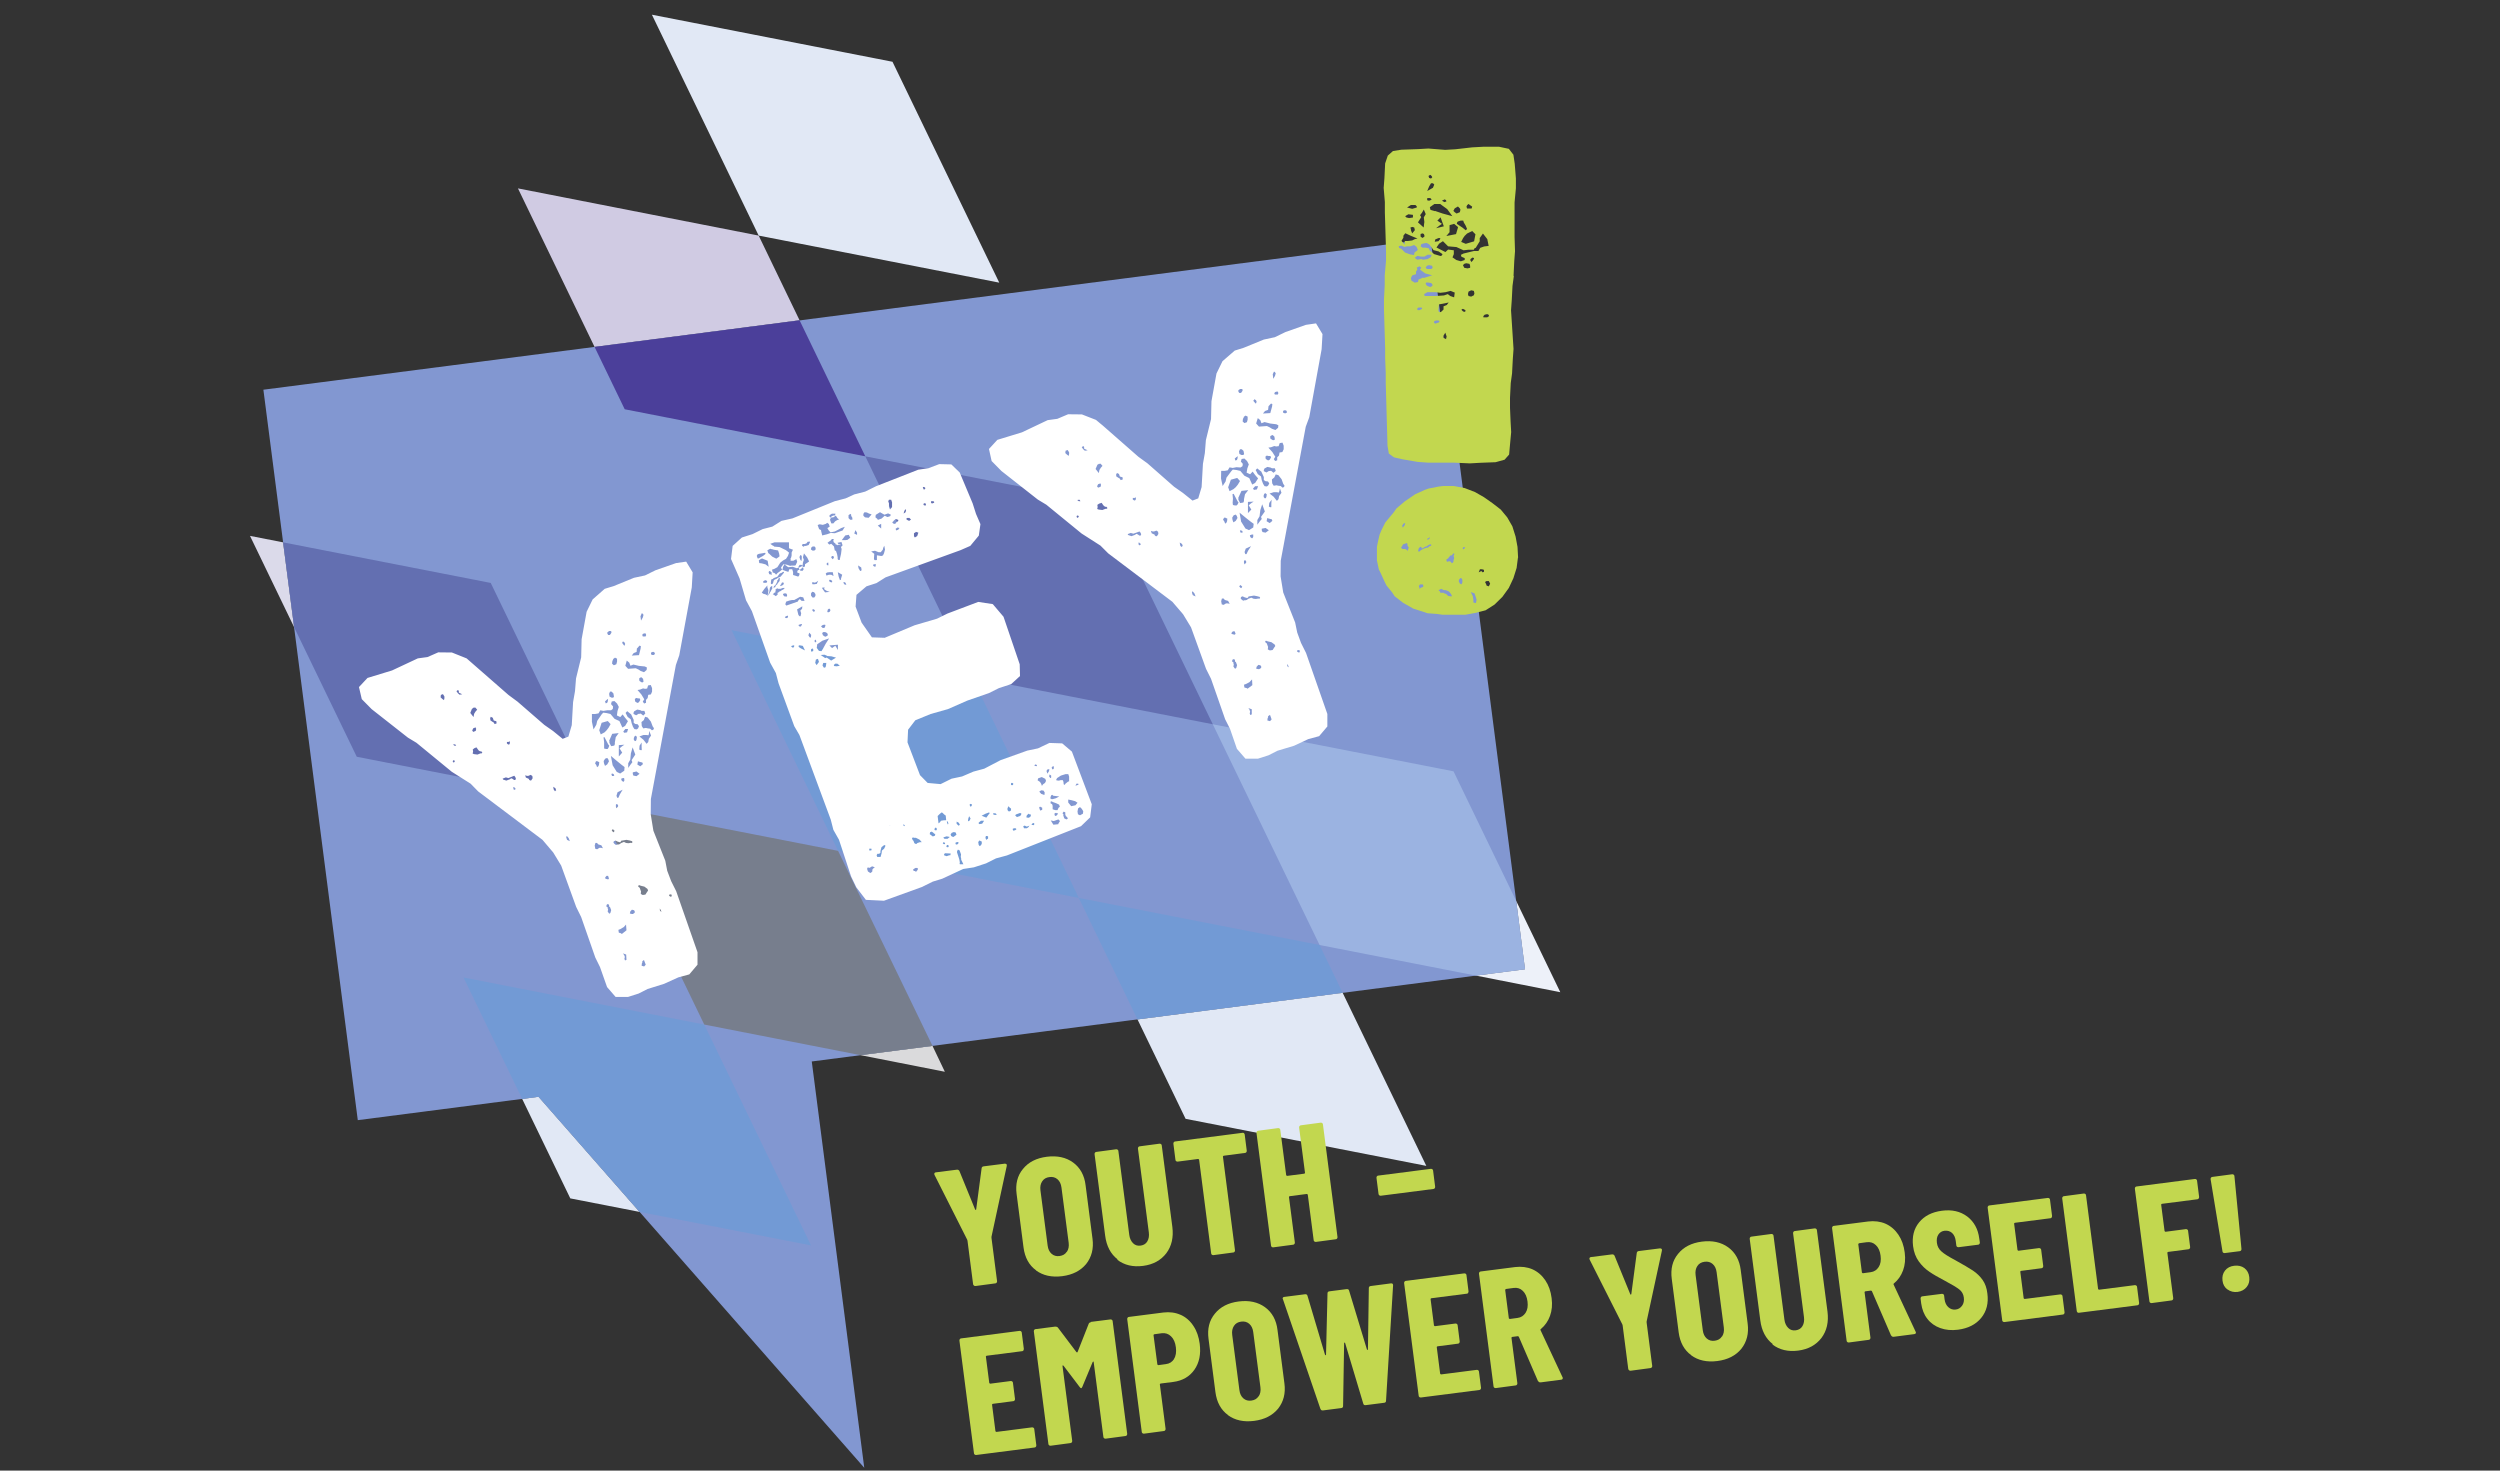 <?xml version="1.0" encoding="UTF-8"?>
<svg xmlns="http://www.w3.org/2000/svg" xmlns:xlink="http://www.w3.org/1999/xlink" id="a" viewBox="0 0 170 100" width="170" height="100">
  <rect x="0" y="0" width="170" height="100" fill="#333333" stroke="none"/>
  <defs>
    <style>
      .g {
        fill: #dbdaea;
      }

      .g, .h, .i, .j, .k, .l, .m, .n, .o, .p, .q, .r, .s, .t, .u {
        stroke-width: 0px;
      }

      .h {
        fill: #636fb1;
      }

      .i {
        fill: #9bb3e1;
      }

      .j {
        fill: #8297d1;
        fill-rule: evenodd;
      }

      .v {
        clip-path: url(#d);
      }

      .k, .l {
        fill: none;
      }

      .w {
        clip-path: url(#b);
      }

      .l {
        clip-rule: evenodd;
      }

      .m {
        fill: #dadadc;
      }

      .x {
        clip-path: url(#e);
      }

      .n {
        fill: #777e8d;
      }

      .o {
        fill: #edf1f9;
      }

      .y {
        clip-path: url(#f);
      }

      .p {
        fill: #4b3f9a;
      }

      .z {
        clip-path: url(#c);
      }

      .q {
        fill: #d0cbe3;
      }

      .r {
        fill: #e1e8f5;
      }

      .s {
        fill: #729ad5;
      }

      .t {
        fill: #fff;
      }

      .u {
        fill: #c2d74f;
      }
    </style>
    <clipPath id="b">
      <polyline class="l" points="17.91 26.5 97.28 16.24 103.7 65.91 55.2 72.18 58.77 99.81 36.62 74.58 24.33 76.17 17.91 26.5"></polyline>
    </clipPath>
    <clipPath id="c">
      <rect class="k" x="17" y="1" width="135.95" height="98.81"></rect>
    </clipPath>
    <clipPath id="d">
      <polyline class="k" points="40.8 65.76 40.48 65.11 39.52 62.36 39.18 61.67 38.16 58.86 37.62 57.97 36.89 57.11 32.52 53.82 32 53.29 30.72 52.48 28.32 50.51 27.74 50.16 25.27 48.22 24.6 47.54 24.41 46.72 24.99 46.1 26.66 45.59 28.41 44.77 29.07 44.68 29.8 44.36 30.73 44.37 31.73 44.77 34.58 47.26 35.19 47.71 37.01 49.29 37.61 49.71 38.26 50.24 38.65 50.09 38.88 49.31 38.97 47.74 39.1 47 39.17 46.13 39.52 44.7 39.55 43.47 39.89 41.6 40.3 40.76 41.12 40.04 41.74 39.85 43.11 39.29 43.86 39.13 44.57 38.78 45.97 38.29 46.66 38.19 47.1 38.92 47.04 39.95 46.19 44.56 45.96 45.22 44.26 54.33 44.25 55.38 44.43 56.49 45.24 58.53 45.37 59.21 45.64 59.92 45.98 60.6 47.43 64.75 47.43 65.6 46.87 66.26 46.13 66.46 45.16 66.9 44.04 67.25 43.43 67.56 42.71 67.79 41.86 67.79 41.28 67.12 40.8 65.76"></polyline>
    </clipPath>
    <clipPath id="e">
      <polyline class="k" points="67.73 58.37 67.05 58.71 66.22 58.98 65.5 59.09 64.08 59.75 63.43 59.95 62.68 60.32 60.11 61.25 58.88 61.19 58.23 60.34 57.87 59.59 57.05 57.1 56.67 56.43 56.49 55.73 54.36 49.98 54.01 49.38 52.94 46.46 52.76 45.77 52.37 45.06 51.13 41.56 50.73 40.82 50.29 39.33 49.71 38.01 49.82 37.12 50.45 36.55 51.17 36.32 51.86 35.98 52.52 35.81 53.14 35.42 53.89 35.25 56.77 34.08 57.5 33.89 58.09 33.62 58.83 33.43 59.58 33.06 62.44 31.94 63.13 31.84 63.87 31.56 64.69 31.58 65.26 32.13 66.14 34.23 66.37 34.95 66.67 35.64 66.56 36.42 65.98 37.12 65.32 37.41 60.22 39.26 59.6 39.65 58.92 39.87 58.24 40.45 58.18 41.25 58.59 42.34 59.29 43.34 60.16 43.37 62.19 42.52 63.72 42.07 64.43 41.72 66.52 40.93 67.51 41.08 68.24 41.94 69.34 45.17 69.36 45.97 68.76 46.52 67.93 46.79 67.25 47.13 65.78 47.64 64.46 48.22 63.29 48.55 62.24 48.98 61.75 49.62 61.71 50.48 62.56 52.71 63.08 53.24 63.96 53.32 64.71 52.95 65.42 52.8 66.19 52.47 66.93 52.27 68.04 51.69 69.86 51.04 70.58 50.89 71.36 50.52 72.23 50.55 72.89 51.11 74.24 54.69 74.13 55.58 73.51 56.18 68.47 58.17 67.73 58.37"></polyline>
    </clipPath>
    <clipPath id="f">
      <polyline class="k" points="83.64 49.56 83.31 48.91 82.35 46.16 82.01 45.48 80.99 42.66 80.45 41.77 79.72 40.92 75.36 37.63 74.83 37.1 73.55 36.28 71.15 34.32 70.57 33.97 68.1 32.03 67.43 31.35 67.25 30.53 67.82 29.91 69.49 29.4 71.24 28.57 71.9 28.48 72.63 28.17 73.57 28.18 74.57 28.57 77.41 31.06 78.03 31.51 79.84 33.1 80.44 33.52 81.09 34.04 81.48 33.89 81.71 33.12 81.8 31.54 81.93 30.81 82 29.93 82.35 28.5 82.38 27.28 82.72 25.4 83.13 24.56 83.96 23.84 84.57 23.65 85.94 23.09 86.69 22.93 87.41 22.58 88.8 22.09 89.49 21.99 89.93 22.72 89.87 23.75 89.03 28.37 88.79 29.02 87.09 38.13 87.08 39.19 87.26 40.29 88.07 42.33 88.21 43.01 88.47 43.72 88.81 44.4 90.26 48.55 90.26 49.4 89.7 50.06 88.96 50.26 88 50.71 86.87 51.05 86.26 51.36 85.54 51.59 84.69 51.59 84.11 50.92 83.64 49.56"></polyline>
    </clipPath>
  </defs>
  <g class="w">
    <polyline class="j" points="119.32 91.99 19.68 104.87 8.74 20.3 108.39 7.42 119.32 91.99"></polyline>
  </g>
  <polyline class="g" points="20 42.65 17 36.44 17 36.44 19.25 36.88 20 42.65"></polyline>
  <polyline class="h" points="40.63 54.66 24.26 51.46 20 42.65 19.25 36.88 33.37 39.64 40.63 54.66"></polyline>
  <polyline class="r" points="43.49 82.41 38.78 81.49 35.51 74.73 36.62 74.58 43.49 82.41"></polyline>
  <polyline class="s" points="55.15 84.69 43.49 82.41 36.62 74.58 35.51 74.73 31.52 66.47 31.52 66.47 47.89 69.67 55.15 84.69"></polyline>
  <polyline class="m" points="64.25 72.88 58.51 71.75 63.41 71.12 64.25 72.88"></polyline>
  <polyline class="n" points="58.51 71.75 47.89 69.67 40.63 54.66 40.63 54.66 57 57.86 56.99 57.86 63.41 71.12 58.51 71.75"></polyline>
  <polyline class="s" points="73.36 61.06 56.99 57.86 49.74 42.84 49.74 42.85 66.1 46.05 66.1 46.05 73.36 61.06 73.36 61.06 73.36 61.06 73.36 61.06"></polyline>
  <polyline class="o" points="106.1 67.47 100.36 66.34 103.7 65.91 103.1 61.26 106.1 67.47"></polyline>
  <polyline class="i" points="100.36 66.34 89.73 64.26 89.73 64.26 89.73 64.26 82.47 49.25 82.47 49.25 98.84 52.45 103.1 61.26 103.7 65.91 100.36 66.34"></polyline>
  <polyline class="r" points="96.99 79.28 80.62 76.08 77.35 69.32 91.3 67.51 96.99 79.28"></polyline>
  <polyline class="s" points="77.35 69.32 73.36 61.06 89.73 64.26 89.73 64.26 89.73 64.26 91.3 67.51 77.35 69.32"></polyline>
  <polyline class="s" points="73.36 61.06 73.36 61.06 73.36 61.06 73.36 61.06"></polyline>
  <polyline class="h" points="82.47 49.25 66.1 46.05 58.84 31.03 75.21 34.23 82.47 49.25"></polyline>
  <polyline class="q" points="40.43 23.59 35.22 12.81 35.22 12.81 51.59 16.02 54.37 21.78 40.43 23.59"></polyline>
  <polyline class="p" points="58.84 31.03 42.48 27.83 40.43 23.59 54.37 21.78 58.84 31.03"></polyline>
  <polyline class="r" points="67.95 19.22 51.59 16.02 44.33 1 44.33 1 60.69 4.2 67.95 19.22"></polyline>
  <path class="u" d="M66.22,87.41s-.05-.05-.05-.09l-.38-2.95-.02-.07-2.22-4.4-.02-.06c0-.07.03-.11.11-.12l1.42-.18c.08-.01.14.02.18.09l1.07,2.62.04.03.03-.04.37-2.8c.01-.08.06-.12.15-.13l1.42-.18s.08,0,.11.03c.03.02.04.06.03.12l-1.04,4.82v.07s.38,2.95.38,2.95c0,.04,0,.07-.03.1-.02.03-.05.05-.09.05l-1.35.18s-.07,0-.1-.03h0Z"></path>
  <path class="u" d="M72.55,85.12c.11-.16.15-.37.12-.61l-.49-3.76c-.03-.24-.12-.43-.27-.56-.15-.13-.33-.18-.55-.15-.22.03-.38.12-.49.29-.11.16-.15.37-.12.61l.49,3.76c.03.24.12.43.27.56.15.13.33.18.54.15.22-.03.38-.12.49-.29h0ZM70.45,86.38c-.48-.35-.76-.87-.85-1.55l-.47-3.63c-.09-.68.05-1.25.43-1.71.37-.46.91-.74,1.62-.83.71-.09,1.31.04,1.79.39.48.35.77.87.85,1.55l.47,3.63c.09.68-.06,1.25-.43,1.72-.38.46-.92.74-1.63.83-.71.09-1.3-.04-1.78-.39h0Z"></path>
  <path class="u" d="M76,85.64c-.48-.37-.76-.91-.85-1.62l-.72-5.54s0-.07.03-.1c.02-.03.05-.05.09-.05l1.35-.18s.07,0,.1.03c.03.02.05.05.05.09l.74,5.7c.03.24.12.43.26.57.14.14.31.19.52.16.2-.03.35-.12.45-.29.1-.17.13-.37.1-.61l-.74-5.7s0-.07.03-.1c.02-.03.05-.05.09-.05l1.35-.18s.07,0,.1.03c.03.02.05.05.05.09l.72,5.54c.09.71-.05,1.31-.41,1.79-.37.48-.89.77-1.58.86-.69.09-1.28-.05-1.76-.42h0Z"></path>
  <path class="u" d="M84.59,77.06s.05.05.05.09l.14,1.1s0,.07-.03.1c-.02.03-.05.05-.09.05l-1.45.19s-.06.03-.05.06l.82,6.37s0,.07-.03.1c-.02.03-.05.05-.09.05l-1.35.18s-.07,0-.1-.03c-.03-.02-.05-.05-.05-.09l-.82-6.37s-.03-.05-.07-.05l-1.39.18s-.07,0-.1-.03c-.03-.02-.05-.05-.05-.09l-.14-1.1s0-.07.03-.1c.02-.03.05-.05.09-.05l4.59-.59s.07,0,.1.03h0Z"></path>
  <path class="u" d="M88.37,76.57s.05-.05.09-.05l1.35-.18s.07,0,.1.03c.03.02.05.05.05.09l.99,7.66s0,.07-.03.1c-.02.03-.05.05-.09.05l-1.35.18s-.07,0-.1-.03c-.03-.02-.05-.05-.05-.09l-.4-3.09s-.03-.05-.07-.05l-1.16.15s-.06.03-.05.06l.4,3.09s0,.07-.03.1c-.02.03-.05.05-.09.05l-1.35.18s-.07,0-.1-.03c-.03-.02-.05-.05-.05-.09l-.99-7.66s0-.07.03-.1c.02-.03.05-.05.09-.05l1.35-.18s.07,0,.1.03c.03.02.05.05.05.09l.4,3.08s.03.05.07.05l1.16-.15s.06-.03.05-.06l-.4-3.08s0-.07.03-.1h0Z"></path>
  <path class="u" d="M93.79,81.28s-.05-.05-.05-.09l-.14-1.1s0-.07.03-.1c.02-.03.05-.05.09-.05l3.58-.46s.07,0,.1.03c.03.02.05.05.05.09l.14,1.1s0,.07-.03.1c-.02.03-.05.05-.09.05l-3.58.46s-.07,0-.1-.03h0Z"></path>
  <path class="u" d="M69.6,91.83s-.05.05-.09.05l-2.42.31s-.06.03-.05.06l.23,1.79s.03.05.07.05l1.39-.18s.07,0,.1.03c.03.02.05.05.05.09l.14,1.1s0,.07-.03.1c-.02.03-.05.05-.09.05l-1.39.18s-.06.03-.05.06l.23,1.8s.03.05.07.05l2.42-.31s.07,0,.1.03c.03.02.05.05.05.09l.14,1.1s0,.07-.03.1c-.02.03-.05.05-.09.05l-3.97.51s-.07,0-.1-.03c-.03-.02-.05-.05-.05-.09l-.99-7.66s0-.07.03-.1c.02-.03.05-.05.09-.05l3.97-.51s.07,0,.1.03c.03.02.05.05.05.09l.14,1.1s0,.07-.03.1h0Z"></path>
  <path class="u" d="M74.17,89.89l1.34-.17s.07,0,.1.03c.03.02.05.05.05.09l.99,7.66s0,.07-.03.1c-.02.03-.05.05-.09.05l-1.35.18s-.07,0-.1-.03c-.03-.02-.05-.05-.05-.09l-.66-5.09s-.01-.04-.03-.04l-.04.04-.7,1.68c-.03.07-.06.1-.08.1-.02,0-.06-.02-.1-.08l-1.1-1.45-.05-.03s-.02.02-.02.05l.66,5.09s0,.07-.03.1c-.02.03-.05.05-.09.05l-1.35.18s-.07,0-.1-.03c-.03-.02-.05-.05-.05-.09l-.99-7.66s0-.07.03-.1c.02-.03.05-.05.09-.05l1.33-.17c.08,0,.14.01.19.07l1.26,1.67s.05.02.07,0l.76-1.93c.02-.06.08-.1.16-.11h0Z"></path>
  <path class="u" d="M79.83,92.41c.13-.2.17-.47.13-.79-.04-.33-.15-.58-.33-.75-.17-.17-.39-.24-.63-.21l-.51.07s-.06.03-.05.06l.26,1.99s.03.05.07.05l.51-.07c.25-.03.43-.15.56-.35h0ZM80.27,89.4c.36.16.65.41.88.76.23.34.37.75.43,1.22.09.7-.03,1.29-.36,1.76-.33.47-.81.75-1.43.83l-.87.11s-.06.03-.05.06l.39,3.02s0,.07-.03.1c-.02.03-.05.05-.09.05l-1.35.18s-.07,0-.1-.03c-.03-.02-.05-.05-.05-.09l-.99-7.67s0-.07.03-.1c.02-.03.05-.05.09-.05l2.34-.3c.42-.05.82,0,1.17.16h0Z"></path>
  <path class="u" d="M85.59,94.95c.11-.16.15-.37.12-.61l-.49-3.76c-.03-.24-.12-.43-.27-.56-.15-.13-.33-.18-.55-.15-.22.03-.38.12-.49.29-.11.16-.15.37-.12.61l.49,3.76c.03.24.12.43.27.56.15.13.33.18.54.15.22-.03.38-.12.49-.29h0ZM83.5,96.22c-.48-.35-.76-.87-.85-1.55l-.47-3.63c-.09-.68.05-1.25.43-1.71.37-.46.91-.74,1.62-.83.71-.09,1.31.04,1.79.39.48.35.77.87.85,1.55l.47,3.63c.09.68-.06,1.25-.43,1.72-.38.46-.92.74-1.63.83-.71.09-1.3-.04-1.78-.39h0Z"></path>
  <path class="u" d="M89.79,95.81l-2.55-7.46-.02-.04c0-.07.03-.11.11-.12l1.41-.18c.09-.01.15.02.17.11l1.19,4s.02.04.04.04c.02,0,.02-.02.03-.05l.1-4.16c0-.08.04-.13.13-.14l1.17-.15c.09-.01.15.02.17.11l1.21,3.99s.02.04.04.04c.02,0,.02-.02.03-.05l.06-4.16c0-.08.04-.13.13-.14l1.37-.18c.1-.01.15.03.15.13l-.48,7.85c0,.08-.04.13-.13.14l-1.25.16c-.09.01-.15-.02-.17-.11l-1.23-4.11s-.03-.04-.04-.04c-.02,0-.02.02-.03.05l-.07,4.27c0,.08-.04.13-.13.14l-1.24.16c-.08.01-.14-.02-.17-.11h0Z"></path>
  <path class="u" d="M99.84,87.92s-.05.05-.09.05l-2.42.31s-.06.03-.05.06l.23,1.79s.03.05.07.05l1.39-.18s.07,0,.1.03c.03.02.05.05.05.09l.14,1.1s0,.07-.03.1c-.02.03-.05.05-.09.05l-1.39.18s-.06.03-.05.06l.23,1.8s.03.05.07.05l2.42-.31s.07,0,.1.03c.03.02.05.05.05.09l.14,1.1s0,.07-.03.1c-.02.03-.05.05-.09.05l-3.97.51s-.07,0-.1-.03c-.03-.02-.05-.05-.05-.09l-.99-7.66s0-.07.03-.1c.02-.03.05-.05.09-.05l3.97-.51s.07,0,.1.03c.03.02.05.05.05.09l.14,1.1s0,.07-.03.1h0Z"></path>
  <path class="u" d="M102.35,87.7l.25,1.94s.03.05.07.05l.52-.07c.24-.03.42-.15.55-.35.13-.2.17-.46.13-.77-.04-.32-.15-.56-.32-.72-.17-.17-.38-.23-.62-.2l-.52.07s-.06.03-.05.06h0ZM104.58,93.91l-1.3-3.01s-.04-.04-.06-.04l-.39.05s-.06.03-.05.06l.4,3.09s0,.07-.03.1c-.02.03-.05.05-.09.05l-1.35.18s-.07,0-.1-.03c-.03-.02-.05-.05-.05-.09l-.99-7.66s0-.07.03-.1c.02-.03.05-.05.09-.05l2.34-.3c.42-.05.82,0,1.17.15.36.16.65.41.88.75.23.34.37.74.43,1.21.06.45.02.85-.11,1.21-.13.36-.34.66-.62.89l-.03.03v.04s1.5,3.21,1.5,3.21l.02.04c0,.08-.03.12-.11.13l-1.39.18c-.08.01-.14-.02-.18-.09h0Z"></path>
  <path class="u" d="M110.77,93.17s-.05-.05-.05-.09l-.38-2.95-.02-.07-2.22-4.4-.02-.06c0-.07.03-.11.11-.12l1.42-.18c.09-.01.14.02.18.09l1.07,2.62.04.03.03-.04.37-2.8c.01-.08.06-.12.15-.13l1.42-.18s.08,0,.11.03c.03.02.04.06.03.12l-1.04,4.82v.07s.38,2.95.38,2.95c0,.04,0,.07-.03.1-.02.03-.06.05-.09.05l-1.35.18s-.07,0-.1-.03h0Z"></path>
  <path class="u" d="M117.1,90.88c.11-.16.15-.37.12-.61l-.49-3.76c-.03-.24-.12-.43-.27-.56-.15-.13-.33-.18-.55-.15-.22.03-.38.12-.49.29-.11.16-.15.37-.12.61l.49,3.76c.03.24.12.43.27.56.15.13.33.18.54.15.22-.03.38-.12.49-.29h0ZM115,92.15c-.48-.35-.76-.87-.85-1.55l-.47-3.63c-.09-.68.05-1.25.43-1.71.37-.46.91-.74,1.62-.83.71-.09,1.31.04,1.79.39.48.35.77.87.85,1.55l.47,3.63c.09.68-.06,1.25-.43,1.72-.38.46-.92.74-1.63.83-.71.09-1.3-.04-1.78-.39h0Z"></path>
  <path class="u" d="M120.55,91.4c-.48-.37-.76-.91-.85-1.62l-.72-5.54s0-.07.03-.1c.02-.03.05-.05.09-.05l1.35-.18s.07,0,.1.03c.03.02.05.05.05.09l.74,5.7c.03.24.12.43.26.57.14.14.31.19.52.16.2-.03.35-.12.45-.29.1-.17.13-.37.1-.61l-.74-5.7s0-.07.03-.1c.02-.03.05-.05.09-.05l1.35-.18s.07,0,.1.03c.03.02.05.05.05.09l.72,5.54c.09.71-.05,1.31-.41,1.79-.37.48-.89.77-1.58.86-.69.09-1.28-.05-1.76-.42h0Z"></path>
  <path class="u" d="M126.36,84.59l.25,1.94s.03.05.07.05l.52-.07c.24-.03.42-.15.55-.35.13-.2.17-.46.13-.77-.04-.32-.15-.56-.32-.72-.17-.17-.38-.23-.62-.2l-.52.07s-.06.03-.05.06h0ZM128.59,90.81l-1.3-3.01s-.04-.04-.06-.04l-.39.05s-.06.03-.05.06l.4,3.09s0,.07-.03.1c-.02.03-.05.05-.09.05l-1.35.18s-.07,0-.1-.03-.05-.05-.05-.09l-.99-7.66s0-.07.03-.1c.02-.03.05-.05.09-.05l2.34-.3c.42-.05.82,0,1.17.15.36.16.65.41.88.75.23.34.37.74.43,1.21.06.45.02.85-.11,1.21-.13.36-.34.66-.62.89l-.03.03v.04s1.5,3.21,1.5,3.21l.02.04c.01.08-.03.12-.11.13l-1.39.18c-.09.01-.14-.02-.18-.09h0Z"></path>
  <path class="u" d="M131.94,90.31c-.36-.13-.66-.34-.88-.63-.23-.29-.36-.64-.42-1.05l-.04-.33s0-.07.03-.1c.02-.03.05-.05.09-.05l1.33-.17s.07,0,.1.03c.03.02.05.05.05.09l.03.25c.03.23.12.42.26.54.14.13.31.18.49.16.19-.02.33-.11.44-.26.11-.15.15-.34.12-.56-.03-.23-.13-.41-.31-.55-.18-.14-.51-.34-1-.6-.42-.22-.77-.42-1.03-.6-.27-.18-.51-.41-.72-.7-.21-.29-.34-.64-.39-1.04-.08-.64.05-1.18.41-1.62.36-.44.87-.7,1.55-.79.68-.09,1.25.04,1.72.39.46.35.74.85.82,1.5l.04.27s0,.07-.03.1c-.02.03-.05.05-.09.05l-1.33.17s-.07,0-.1-.03c-.03-.02-.05-.05-.05-.09l-.04-.31c-.03-.23-.11-.41-.25-.54-.14-.12-.3-.17-.5-.15-.19.02-.33.11-.43.26-.1.15-.13.34-.1.57.03.23.13.42.3.57.17.16.49.36.96.61.52.29.92.52,1.19.7.27.18.49.4.66.64.17.24.28.55.32.91.09.66-.05,1.22-.42,1.67-.37.45-.89.71-1.57.8-.45.06-.85.02-1.21-.11h0Z"></path>
  <path class="u" d="M139.52,82.79s-.05.05-.09.05l-2.42.31s-.06.03-.05.06l.23,1.79s.03.05.07.05l1.39-.18s.07,0,.1.03c.03.02.05.05.05.09l.14,1.1s0,.07-.03.1c-.02.03-.05.05-.09.05l-1.39.18s-.06.03-.05.06l.23,1.8s.03.05.07.05l2.42-.31s.07,0,.1.03c.03.02.05.05.05.09l.14,1.1s0,.07-.03.1c-.02.03-.05.05-.09.05l-3.97.51s-.07,0-.1-.03c-.03-.02-.05-.05-.05-.09l-.99-7.66s0-.07.03-.1c.02-.03.05-.05.09-.05l3.97-.51s.07,0,.1.03c.03.02.05.05.05.09l.14,1.1s0,.07-.03.1h0Z"></path>
  <path class="u" d="M141.27,89.24s-.05-.05-.05-.09l-.99-7.66s0-.07.03-.1c.02-.03.05-.05.09-.05l1.35-.18s.07,0,.1.03c.03.02.05.05.05.09l.82,6.37s.03.05.07.05l2.43-.31s.07,0,.1.03c.03.02.05.05.05.09l.14,1.1s0,.07-.03.1c-.02.03-.05.05-.09.05l-3.98.51s-.07,0-.1-.03h0Z"></path>
  <g class="z">
    <path class="u" d="M149.51,81.5s-.05.05-.09.05l-2.41.31s-.06.03-.05.06l.23,1.79s.03.05.07.05l1.38-.18s.07,0,.1.03c.03.02.05.05.05.09l.14,1.1s0,.07-.03.1c-.02.03-.05.05-.09.05l-1.38.18s-.06.03-.05.06l.4,3.09s0,.07-.03.1c-.02.03-.05.05-.09.05l-1.35.18s-.07,0-.1-.03c-.03-.02-.05-.05-.05-.09l-.99-7.66s0-.07.03-.1c.02-.03.05-.05.09-.05l3.96-.51s.07,0,.1.03c.03.02.05.05.05.09l.14,1.1s0,.07-.03.1h0Z"></path>
    <path class="u" d="M151.47,87.69c-.2-.15-.31-.35-.34-.61-.03-.26.02-.49.17-.68.15-.19.36-.3.63-.33.27-.03.5.02.69.16.19.15.3.35.33.61.03.26-.02.48-.17.67-.15.19-.35.3-.62.34-.26.03-.49-.02-.69-.17h0ZM151.18,85.19s-.05-.05-.05-.09l-.81-4.92s0-.07.03-.1c.02-.03.05-.05.09-.05l1.35-.18s.07,0,.1.03c.03.02.05.05.05.09l.48,4.96s0,.07-.03.1c-.02.03-.05.05-.09.05l-1.02.13s-.07,0-.1-.03h0Z"></path>
  </g>
  <g class="v">
    <path class="t" d="M44.27,44.38v.12s.1.04.1.04h.08s.09-.07.09-.07l-.04-.11-.09-.04-.13.05h0ZM43.55,41.89l.04.31.12-.21.05-.18-.07-.09-.05-.02-.08.19h0ZM43.72,43.11l-.05.06.04.11h.11s.08,0,.08,0l.04-.1-.04-.11h-.08s-.1.03-.1.03h0ZM45.51,60.84l-.02.05.06.06.09.04.04-.1-.03-.07h-.08s-.07.02-.07.02h0ZM43.51,46.09l-.05.06.02.15.15.1h.08s.05-.05.05-.05l-.03-.19-.12-.11-.1.04h0ZM44.01,46.82l-.15.02-.13-.03-.2.08-.18.03.26.3.2.33-.1.16.09.13.13-.05v-.2s.11-.12.11-.12l.04-.22.18-.03.08-.19v-.24s-.09-.21-.09-.21l-.18.03-.07.23h0ZM43.8,48.95l-.18.15.02.27.1.16.18-.03.13.03.16.02.12.11.1-.04.04-.1-.09-.13-.12-.32-.22-.28-.17-.05-.08.19h0ZM43.31,44.08l-.02.25-.2.08-.13.17.49-.03.11-.44.02-.17-.09-.04-.16.18h0ZM43.17,47.55l.02.15.15.1.1-.04.1-.16-.04-.11h-.11s-.13-.03-.13-.03l-.09.07h0ZM44.13,49.87l-.03.13-.16-.02h-.19s-.27.1-.27.1l.27.22.22.28.11-.12.04-.22.15-.22-.12-.32-.02.17h0ZM43.49,50.72l-.02.25.09.04h.08s-.01-.23-.01-.23v-.29s-.14.22-.14.22h0ZM44.87,61.93l.11.08-.05-.14-.07-.09.02.15h0ZM43.12,48.37l-.04.1v.08s.18.09.18.09l.16-.1h.08s.07-.02.07-.02l.17.14.14-.14-.06-.18h-.19s-.09-.05-.09-.05l-.21-.04-.19.11h0ZM42.52,45.27l.19.21.52-.04.19.09.15.1.22.08.18-.15.02-.17-.14-.07-.4-.04-.38-.09-.2.08-.08-.21-.17-.14-.1.36h0ZM42.35,43.65l-.05.06.14.19h.03s.04-.11.04-.11l-.04-.1-.11-.08-.02.05h0ZM43.34,51.99l.2.12.18-.15-.04-.11-.13-.03-.17-.05-.04.22h0ZM43.14,50.09l-.04.1v.12s.08.09.08.09l.07-.03.04-.1.02-.17-.11-.08-.05.06h0ZM42.54,48.48l.14.27.21.16.06.26.09.25.1.16.16.02.09-.07.06-.15-.09-.13-.16-.02-.11-.08v-.2s-.17-.37-.17-.37l-.27-.22-.11.12h0ZM43.03,52.63l.04.11.21.04.21-.16-.21-.16-.25.06v.12h0ZM42.9,51.23l-.04.42-.14.25v.32s.15-.22.15-.22l.13-.17-.05-.14.25-.38-.18-.49-.12.41h0ZM42.39,49.74v.03s.07.06.07.06l.18-.03.07-.23h-.19s-.13.17-.13.17h0ZM41.7,44.82l-.06.14-.02.17.12.11.17-.07.05-.18v-.2s-.14-.07-.14-.07l-.12.09h0ZM41.3,43.01v.08s.06.09.06.09h.11s.08-.11.08-.11l.04-.1-.06-.06h-.11s-.12.09-.12.09h0ZM43.4,60.21v.08s.1.08.1.08l.09.25-.02.17.14.07.18-.03.1-.16.08-.11-.04-.11-.21-.16-.25-.06-.09-.04-.07.03h0ZM42.09,51.43l.22-.25-.18-.29.18-.15.15-.1-.38.03v.76h.01ZM42.26,52.93l-.02.05.04.11.11.08.05-.06.02-.05-.02-.15h-.08s-.1.03-.1.03h0ZM41.42,47.18l.03.19.14.07h.11s.05-.07.05-.07l-.04-.22-.12-.12h-.11s-.06.15-.06.15h0ZM43.68,65.37v.08s-.03.05-.03.05l-.02.17.17.05.11-.12-.12-.32-.12.09h0ZM41.23,47.62l-.09.07.05.14.1-.04.04-.1.02-.17-.12.09h0ZM41.99,53.88l-.07.23.05.14h.08s.1-.23.1-.23l.19-.32-.36.18h0ZM41.44,50.39v.08s0,.04,0,.04l.12.23.21-.04.04-.1v-.12s.06-.35.06-.35l.2-.28-.44.05-.21.48h0ZM41.66,52.04l.28.45.23.11.28-.19.02-.25-.21-.16-.33-.27-.39-.33.12.64h0ZM42.86,61.99l-.03.13.13.03h.08s.12-.08.12-.08v-.12s-.06-.06-.06-.06l-.13-.03-.11.12h0ZM41.9,54.68l-.02.05v.12s.04.11.04.11l.11-.12v-.08s-.07-.09-.07-.09l-.07.03h0ZM41.57,52.63l.05.14h.08s.07-.02.07-.02l-.04-.11-.09-.04-.07.03h0ZM41.04,50.15l.04.31v.29s0,.15,0,.15l.13.03h.11s.05-.07.05-.07l.06-.15-.07-.09-.14-.27-.12-.23-.07.03h0ZM41.15,51.59l-.1.16.02.15.07.18.15-.1.12-.21-.05-.14-.07-.09-.14.05h0ZM40.75,49.66l.1.28.26-.14.14-.14.13-.17.14-.25-.19-.21-.42.12-.16.5h0ZM41.62,56.44l-.02.05.12.11.05-.06.02-.05-.12-.11-.05.06h0ZM41.75,57.19l-.04.1.07.09.11.08.07-.03h.08s.1-.03.1-.03l.09-.07.2-.08.14.07.16.02.18-.03.05.02.05-.06-.03-.07-.17-.05-.21-.04-.36.06-.02.05-.05.06-.17-.05-.14-.07-.1.04h0ZM42.45,64.96l.04.11-.03.13.04.11.1-.04-.02-.36-.22-.08.09.13h0ZM41.56,47.89l.13.15-.02.17-.12.09h-.27s-.25.04-.25.04l-.21-.04-.12.21-.22.04h-.23v.53l.11.52.19-.32.06-.26.3-.44.11-.12.24.03.25.06.28.33.33.15.2.44.19-.11.19-.32-.2-.24-.16-.22-.16.18-.23-.11.04-.3.09-.28-.12-.23-.18-.17-.18.03-.05.18h0ZM42.4,63.05l-.22.13-.13.05.03.19.17.05v.04s.05-.01.05-.01l.3-.24-.03-.39-.16.18h0ZM40.46,51.9l.09.13.05.14.09-.07.04-.1.02-.17-.14-.07h-.08s-.06.14-.06.14h0ZM41.18,59.62l-.04.1.09.05.13.03.05-.06-.06-.18h-.11s-.05.07-.05.07h0ZM41.22,61.62l.12.11-.02.05.03.07-.03.13.09.13.05.02.05-.06.05-.18-.08-.21-.05-.02-.02-.15-.13-.03-.06.15h0ZM40.44,57.5l.04.22.13.03.15-.1h.11s.13.03.13.03l-.11-.2-.17-.05-.05-.02-.07-.09h-.11s-.05.18-.05.18h0ZM38.5,56.93l.06.18.19.09-.08-.21-.13-.15-.04.1h0ZM37.65,53.68l.09.13.05-.06h.03s-.05-.15-.05-.15l-.15-.1.03.19h0ZM35.78,52.88l.19.09v.04s.07.06.07.06h.08s.1-.15.1-.15l-.02-.15-.11-.08-.17.07h-.08s-.13-.04-.13-.04l.06.18h0ZM34.91,53.54v.08s.02.07.02.07l.05.02.07-.03v-.08s-.04-.02-.04-.02l-.06-.06h-.03ZM34.46,50.54l.06.06.09.04.05-.06.02-.17-.1.04h-.11s0,.09,0,.09h0ZM34.18,52.94l.03.07.22.07.24-.09.09-.07.09.04.11.08h.08s.04-.09.04-.09l-.04-.11-.07-.09-.4.16-.17-.05-.2.08h0ZM33.33,48.84l.02.15.15.1.05.02.09.13.13-.05-.02-.15-.13-.03-.05-.02-.06-.18-.14-.07-.04.1h0ZM32.13,48.18h-.03s-.12.3-.12.3l.22.28.04-.22.1-.16.11-.12-.13-.15-.15.02-.02.05h0ZM32.17,49.54l-.06.14.07.09.17-.07.03-.13-.04-.11-.17.07h0ZM32.27,50.87l-.12.09.02.15-.03.13.09.04.24.03.2-.08h.08s.05-.05.05-.05l-.07-.09h-.08s-.09-.05-.09-.05l-.07-.09-.09-.13-.13.05h0ZM31.04,47l.09.13.12.11.18-.03-.23-.11v-.12s-.06-.06-.06-.06l-.09.07h0ZM30.91,50.71h.11s-.07-.1-.07-.1l-.15.02.11.08h0ZM30.81,51.71l-.02.05v.04s.07.06.07.06l.05-.06.02-.05-.06-.06-.07.03h0ZM29.98,47.25l-.02.17.12.11.11.08.03-.13v-.08s0-.04,0-.04l-.1-.16-.13.05h0ZM41.33,39.62l1.72-.55.54-.21,1.91-.87.54-.21,1.97-.61.43-.09h.19s.02.16.02.16l-.09.39-1.05,4.67-.17.59-.55,2.06-.13.58-.31,2.09-.12.61-.45,2.02-.16.62-.48,2.04-.17.59-.52,2.05-.03.33,1.05,2.85.83,1.85.17.58.56,1.95.21.56.68,1.43.21.48v.32s-.08.19-.08.19l-.28.19-2.22.86-3.99,1.39-.17-.05-.2-.33-1.59-4.33-.24-.55-.83-1.85-.24-.55-.56-1.95-.18-.29-.33-.15-1.53-1.34-.48-.38-1.66-1.16-.48-.37-1.6-1.31-.45-.39-3.73-2.81-.45-.39-1.62-1.26-.45-.39-1.6-1.31-.22-.28-.03-.19.15-.22,4.51-1.75.55-.17,1.99-.65.38-.11.17.05,1.88,1.13.49.25,1.41,1.45.44.4,1.49,1.28.48.33,1.32.8.28.07v-.5s.09-.43.09-.43l.12-.97.13-.91.16-1.98-.09-1.15.19-.94.09-.6.96-1.89.58-.52.24-.18.38-.11h0Z"></path>
  </g>
  <g class="x">
    <path class="t" d="M73.66,55.16l-.1-.16-.12-.12-.13.09-.04.21.03.19.14.07.2-.11.02-.17h0ZM73.2,53.29l-.07.14.21-.07-.02-.07h-.12ZM73.26,54.58l-.15-.1-.26-.07-.21-.04v.2s.2.25.2.25l.29-.06.14-.17h0ZM72.66,52.64h-.2s-.32.1-.32.1l-.26.17-.07.14.13.03h.08s.1-.03.1-.03h.15s.05.13.05.13v.08s.03.11.03.11l.07-.02.02-.05.19-.15.07-.02v-.15s0-.17,0-.17l-.06-.18h0ZM72.59,55.58l-.11-.08-.04-.11v-.15s-.11-.05-.11-.05l-.08.11.07.09-.02.05.07.21.14.07.1-.04-.04-.11h0ZM71.64,52.1h-.04s-.09.09-.09.09l.04.11.05.02.06-.06v-.08s-.01-.07-.01-.07h0ZM71.94,55.3h-.08s-.05-.03-.05-.03l-.1.04v.12s.06.06.06.06l.07-.03.06-.06.05-.1h0ZM71.37,52.67l-.03.13.07.09.05.02.02-.05v-.12s-.11-.08-.11-.08h0ZM71.5,54.06l-.05.1-.03.13.09.05h.08s.21-.06.21-.06l.23-.12-.41-.05-.06-.06-.07.02h0ZM71.23,52.6l.1-.16.03-.13h-.08s-.04,0-.04,0l-.08.11.06.18h0ZM72.01,54.71l-.19-.09-.22-.08-.09-.05-.07.02v.12s.1.05.1.05l.04.11v.24s.18.06.18.06h.15s.07-.16.07-.16l.09-.07-.05-.14h0ZM72.09,55.84l-.12-.12-.31.11-.21-.04.18.29.3-.03h.03s.02-.06.02-.06l.1-.16h0ZM70.67,53.83l.13.15.22.08.02-.17-.08-.13-.16-.02-.13.09h0ZM70.57,53.07l.15.1.08.13.05.14.08-.11.13-.09.07-.14-.05-.14-.24-.12-.25.09-.03.13h0ZM70.34,52.08l.16.02.02-.05-.06-.06h-.08s-.04.09-.04.09h0ZM70.86,54.92l-.14-.07-.06.06.07.21.14-.05v-.15h-.01ZM70.34,56.02l-.06-.06-.07.02-.02.05-.06.06.17.02.05-.1h0ZM70.12,55.39h-.08s-.1-.06-.1-.06l-.12.12-.03.13.13.03.07-.02.09-.07.03-.13h0ZM69.99,56.15l-.17.06-.14-.07-.1.04.05.14h.2s.09-.06.09-.06l.08-.11h0ZM69.36,55.49l.06-.06.04-.1-.09-.05-.28.1-.06.06.12.12.21-.07h0ZM68.74,53.37l.05.02h.08s.04-.09.04-.09l-.06-.06h-.08s-.02.04-.02.04v.08h0ZM69.12,56.38l-.06-.06h-.08s-.11.03-.11.03v.08s.05.06.05.06l.14-.05.06-.06h0ZM68.76,54.99l-.11-.08-.07-.09-.07.14v.12s.07.09.07.09h.08s.09-.06.09-.06v-.12h0ZM67.79,55.38l-.11-.08h-.15s.02.09.02.09l.13.03.11-.04h0ZM67.17,56.87l-.05-.02h-.08s-.03.12-.03.12l.05.14.13-.09v-.15h-.01ZM67.27,55.24l-.25.09-.27.14.32.13.16-.22.06-.06-.02-.07h0ZM66.91,55.81h-.2s-.15.12-.15.12l-.02.05.06.06.19-.03.13-.2h0ZM66.74,57.22l-.14-.07-.08.11.03.19.07.09.09-.07.05-.1v-.15h-.01ZM63.31,34.18l.06.06.14-.05.02-.05-.06-.06h-.12s-.04.01-.04.01v.08h-.01ZM66.08,54.79v-.12s-.04.01-.04.01l-.05-.02-.06.06.04.11.05.02.06-.06h0ZM65.93,55.8l.07-.14-.1-.16-.06.18-.02.17.1-.04h0ZM62.8,33.28h.08s.05-.09.05-.09l-.06-.06-.05-.02-.07.02.05.14h0ZM62.82,34.35l.05.02h.08s.02-.04.02-.04l-.04-.11h-.08s-.06.05-.06.05l.02.07h0ZM65.27,56.07l-.08-.13-.14-.07v.15s.13.12.13.12h.03s.06-.07.06-.07h0ZM65.26,57.83l-.1-.05h-.03s-.05.11-.05.11v.08s.15.46.15.46l.04.22-.02.05.02.07h.24s-.15-.31-.15-.31v-.08s-.03-.11-.03-.11l.02-.17-.1-.28h0ZM65.18,57.26h-.08s-.11.03-.11.03l-.02.05.02.07.05.02.07-.02.06-.06v-.08h.01ZM62.28,36.18l-.13.08v.2s.06.09.06.09l.16-.1.08-.23-.18-.06h0ZM64.99,56.61l-.13-.03-.14.05-.08.11.04.11.14.07.13-.09.09-.07-.05-.14h0ZM64.38,55.87l.06.18h.03s.02-.06.02-.06l-.05-.14-.07.02h0ZM61.83,35.22h-.15s-.06.07-.06.07l.06.06.14.07.13-.09-.12-.12h0ZM61.45,34.92l.13-.09.03-.13v-.04s-.06-.02-.06-.02l-.07.14-.03.13h0ZM64.53,57.53l-.06-.06-.05-.02-.06.06v.08s.04.02.04.02h.08s.04-.08.04-.08h0ZM64.58,56.91l-.21-.04-.21.07v.04s.07.06.07.06h.2s.15-.12.15-.12h0ZM64.11,57.36l.09.05.07-.03-.02-.07-.09-.05-.05.1h0ZM64.66,58.04l-.4-.02-.06.06v.08s.17.06.17.06l.17-.06h.08s.03-.12.03-.12h0ZM64.19,55.78h.08s.07-.01.07-.01l-.03-.31-.11-.08-.12-.12h-.04s-.01-.02-.01-.02l-.15.13-.12.12.06.5.09-.07.08-.11.19-.03h0ZM63.55,56.44l.05.02h.08s.02-.04.02-.04v-.08s-.05-.06-.05-.06h-.04s-.06.07-.06.07v.08h-.01ZM61.16,35.9l-.13-.03-.13.09.04.11.14-.05.08-.11h0ZM60.76,35.44l-.09.07.07.09.13.03.08-.11.13-.09v-.08s-.17-.06-.17-.06l-.15.13h0ZM60.52,34.65l.14-.17v-.32s-.06-.18-.06-.18h-.15s-.05.11-.05.11l.05.14v.24s.07.18.07.18h0ZM63.61,56.7h-.08s-.06-.07-.06-.07l-.11-.08-.11.04-.03.13.21.16.14-.05.02-.05v-.08h.01ZM59.69,35.74l.23.2v-.32s-.23.12-.23.12h0ZM59.52,35.17l.17.14-.02.05.28-.1.21-.19.19.09.18-.06.05-.1-.19-.09-.25.09-.3-.17-.29.18-.02.17h0ZM62.65,57.24l-.07-.09-.06-.06-.24-.12h-.04s-.08,0-.08,0l-.05-.02h-.08s.05.01.05.01l-.07.02.05.14.06.06.05.14.06.06h.12s.02-.05.02-.05l.18-.06h.12s-.01-.04-.01-.04h0ZM62.43,59.08l-.06-.06h-.12s-.16.1-.16.1l.04.11h.08s.09.06.09.06l.02-.05.06-.06.05-.1h0ZM59.38,38.48l.14.07.05-.18h-.15s-.04.03-.04.03v.08h0ZM59.45,37.66l-.02.29v.08s.05.06.05.06h.08s.07-.01.07-.01v-.32s.3.05.3.05l.11-.04.07-.14.07-.26-.05-.26-.07.14-.03.13-.14.17h-.15s-.24-.1-.24-.1l-.26.05.21.16h0ZM58.7,35.06l.12.12.25.03.2-.23-.18-.06-.14-.07-.16-.02-.08.11v.12h0ZM61.5,56.1l-.09-.05.04.11.05.02.02-.05v-.04h-.01ZM58.27,36.21l-.1-.16-.08.23.19.09v-.15h-.01ZM58.55,38.58l-.2-.13.03.19.1.17.05.02.06-.06-.03-.19h0ZM60.53,56.13h-.08s.05.01.05.01h.04ZM57.69,35.22l.12.12h.15s0-.13,0-.13l-.08-.13v-.08s-.05-.06-.05-.06l-.13.09v.2h0ZM57.7,36.37l-.22.04-.24.32h.24s.15-.02.15-.02l.19-.15-.11-.2h0ZM57.41,39.58l-.07.03.08.13.13.03-.05-.14-.09-.05h0ZM60.22,57.51l-.09-.05-.19.15-.07.26v.12s-.09.07-.09.07h-.12s-.05.1-.05.1l.04.11h.08s.15,0,.15,0l.07-.26.02-.17.15-.13.09-.19h0ZM56.5,35.2l.05-.1.18-.06.05.02-.05.1-.22.04h0ZM57.12,39.44l.07-.02v-.08s.08-.26.08-.26l-.3-.17.06.3.09.25h0ZM56.52,35.59h.15s.12-.14.12-.14l.13-.08.14-.05-.11-.08-.08-.13-.09-.05.03-.13h-.24s-.16.1-.16.1v.12s.1.05.1.05l-.07.14.09.25h0ZM59.28,57.73l-.05-.02h-.08s-.04,0-.04,0v.08s0,.04,0,.04h.08s.07-.01.07-.01v-.08h.01ZM56.57,37.97l.06.06.08-.11-.04-.11h-.08s-.06.05-.06.05v.08s.04.02.04.02h0ZM57.24,36.85l-.29.06.07.09.13.03v.04s-.12-.03-.12-.03l-.1.04v-.04s-.1-.01-.1-.01l-.02-.07-.11-.08-.04-.11.04-.1-.05-.02h-.08s-.08.1-.08.1l-.13.09-.09.07.12.12.14-.05.18.18.05.26.09.05.07.21.04.22v.12s.06.06.06.06h.08s.01-.07.01-.07l.08-.35.04-.33-.05-.14.09-.07.02-.05-.07-.21h0ZM59.48,58.97l-.18-.06-.16.1h-.04s-.09-.03-.09-.03l-.05.1.06.18.16.11.13-.09.02-.17.06-.06.09-.07h0ZM56.6,39.51l-.11-.08h-.12s.05.14.05.14l.13.03h.03s.01-.1.01-.1h0ZM56.2,38.38l.11.08.02-.05v-.04s-.01-.12-.01-.12l-.1.04v.08h-.01ZM56.62,38.91h-.23s-.15.02-.15.02l-.09.07.05.14.17-.06h.15s.16.09.16.09l-.05-.26h0ZM55.83,36.08l.08.33.33-.08.25-.09.28.02.53-.19.15-.25-.25.09-.2.11-.23.12-.29.06-.12-.12-.1-.17.16-.1-.06-.18-.11-.08-.09.07-.21.07-.21-.04-.14.05.1.28.14.07h0ZM56.43,41.4h-.08s-.06.05-.06.05l-.03.13v.04s.06.02.06.02l.1-.04.05-.1-.04-.11h0ZM57.11,45.27l-.17-.14h-.15s-.09.09-.09.09l.02.07.17.02.22-.04h0ZM56.4,43.89l.18.18.22-.16.1.16.08.13v-.36s-.58.05-.58.05h0ZM56.12,40.28l.3-.03-.22-.08-.15-.1v-.08s.03-.05.03-.05l-.19.03.08.13.14.19h0ZM55.91,43.06l.05.14.15.1.1-.04.09-.07-.05-.14-.14-.07h-.12s-.09.07-.09.07h0ZM55.82,42.58l.12.12h.12s.07-.15.07-.15l-.02-.07h-.08s-.1.03-.1.03l-.09.07h0ZM55.26,37.16l-.09.07-.03.13.11.08h.12s.09-.07.09-.07v-.12s-.07-.09-.07-.09h-.12ZM55.55,39.68l.09-.19-.13.09-.1.04-.13-.03-.07.03.04.11h.12s.19-.03.19-.03h0ZM56.18,45.08h-.2s-.05.17-.05.17l.1.16.11-.04.03-.13.02-.17h0ZM56.21,44.71l.31.21.33-.2-.31-.09-.28-.02-.19-.09-.27.02.2.13.11.08.11-.04h0ZM55.25,40.63h.12s.08-.11.08-.11v-.12s-.09-.13-.09-.13l-.13-.03-.08.11v.15s.1.13.1.13h0ZM55.4,41.49l-.06-.06h-.08s-.02.04-.02.04v.04s.08.09.08.09l.07-.02.02-.05v-.04h-.01ZM55.55,44.07l.14.19.17.02.1-.16.19-.35.23-.36-.46.16-.35.24-.03.25h0ZM55.44,43.51l-.06.06.04.11.07-.02.02-.05-.04-.11h-.04ZM54.53,37.1l.11.08.09-.07.05.02.21-.07.09-.19v-.04s-.16.01-.16.01l-.08.11-.11.04h-.15s-.05.11-.05.11h0ZM55.43,45.07l.1.16.16-.22-.07-.21-.14.05-.04.21h0ZM54.44,38.09l.06.06.02-.17v-.15s-.04-.07-.04-.07l-.05-.02-.07.14.07.21h0ZM55.15,44.17v.08s0,.04,0,.04l.05.02.1-.04v-.08s0-.04,0-.04l-.06-.06-.09.07h0ZM55.1,43.35h.04s.02-.18.02-.18l-.13-.15-.06.18.08.13.05.02h0ZM54.33,38.68v-.08s.24-.12.24-.12l.02.07v.04s-.02.01-.02.01l-.15.13h-.04s-.06-.05-.06-.05h0ZM54.54,41.4l.02-.17-.36.21.09.37.07.09h.08s.04-.2.04-.2l-.06-.18.12-.12h0ZM54.31,42.56l.09.05.07-.02.07-.14-.05-.02-.18.06v.08h0ZM54.31,43.99l.15.1.28.14-.15-.31-.21-.04-.07.02v.08h-.01ZM53.95,43.88l-.14.05v.04s.07.06.07.06h.08s.05-.09.05-.09v-.04s-.06-.02-.06-.02h0ZM54.25,40.91l.05-.1.09-.07.12.12h.2s-.09-.24-.09-.24l-.21-.04-.4.22h-.15s-.19.04-.19.04l-.21.07-.06.18.07.09.77-.27h0ZM53.46,40.35h-.12s-.1.04-.1.04l.02.07.07.09.17.02.02-.05v-.08s-.06-.09-.06-.09h0ZM53.54,42.03l.05-.1-.02-.07-.14.05-.06.06.06.06h.12ZM53.05,39.86l.14-.05.09-.07.02-.05-.02-.07-.05-.02-.07.03-.04.1-.06.06v.08h-.01ZM52.61,38.94l.09.05.07.09.11-.12.13-.09.18-.15-.06-.06-.02-.07.16-.22h.08s-.1.17-.1.17l-.04.21.22.08.18.06.06-.18h.2s.06.19.06.19v.2s.35.11.35.11l.08-.11v-.12s-.13-.03-.13-.03l-.02-.07.04-.1.14-.05.02.07.16.02.08-.11-.05-.14.14-.05v-.15s.15-.1.15-.1l.13-.09-.13-.27-.22-.28-.07.26.06.18-.06.18-.02.17-.02.05-.06-.06h-.08s-.04,0-.04,0l-.08.11.02.07-.14.05-.27-.1-.31.03-.26-.19.17.02.22.08.07-.02h.15s.08,0,.08,0l.07-.02.11-.24-.06-.18-.2.11h-.2s.02-.06.02-.06l-.02-.07.05-.1.03-.13v-.08s0-.12,0-.12l.09-.19-.27-.1v-.08s0-.12,0-.12v-.08s0-.12,0-.12h-.75s-.24,0-.24,0l-.28.1.11.08.05.02v.04s.05-.01.05-.01l.06.06.36.03.43.21.11.08.06.06.05.02-.08.23-.13.2-.2.11-.19.15-.2.31-.2.11-.17.06.07.21h0ZM53.01,39.51l.02-.17v-.04s-.08.02-.08.02l-.04.1-.06.06v.08s-.1.19-.1.19l-.12.12-.02.05v.08s.05-.06.05-.06l.07-.02v-.08s.13-.12.13-.12l.02-.05.14-.17h0ZM52.27,37.62l.24.23.28.14.13-.09.09-.07-.03-.19-.07-.21-.3-.05-.05-.02h-.04s-.01-.02-.01-.02h-.08s-.05-.03-.05-.03l-.2.11.07.21h0ZM52.9,40.43l-.04-.11.07-.03.06-.06.1-.04.09-.07.07-.02.12-.12h-.15s-.14.06-.14.06h-.08s-.12,0-.12,0v-.04s-.05.01-.05.01l-.06.06h-.04s.02.08.02.08l-.02.05v.08s-.08.03-.08.03l-.06.06-.02.05h-.04s.08.02.08.02l.15.1.12-.12h0ZM52.46,39.39l-.02.05-.02.17v.04s0,.05,0,.05l.05.02h.04s.06-.07.06-.07l.03-.13.02-.05.06-.06.11-.04.13-.09.14-.05.11-.12.14-.17v-.04s-.06-.02-.06-.02l-.09.07-.14.05-.16.22-.25.09-.06.06-.07.02h0ZM52.38,39.06h.03s.06.05.06.05v-.12s0-.08,0-.08l-.05-.02-.06-.06h-.04s-.06.07-.06.07l.05.14.05.02h0ZM51.91,39.63h.08s.12,0,.12,0l.06-.06-.02-.07-.09-.05-.11.04-.06.06.02.07h0ZM51.64,38.29l.16.02.26.07.21.16-.07-.41-.37-.15-.07.02-.16.1.03.19h0ZM52.34,40.31l.08-.11.04-.1.06-.06-.02-.07.02-.05-.02-.07-.07.03-.06.06-.02.05-.02.17-.03.13-.11.24v-.08s.03-.05.03-.05l.02-.17v-.04s.01-.05.01-.05l-.07-.21v-.12s-.2.23-.2.23l-.18.26.11.08.13.03.14.07.02.07v.04s0-.04,0-.04l.05-.1.06-.06.05-.1h0ZM51.52,37.97h.08s.09-.06.09-.06l.2-.11.19-.15-.05-.02v-.04s-.23.04-.23.04l-.19.03-.1.04-.05.1.06.18h0ZM77.03,51.73l.16.58.53,1.96.09.37-.05.3-.13.2-4.54,1.77-.56.2-1.91.52-.55.23-1.77.79-.55.23-2.42.86-1.87.51-.56.2-2.95,1.25-1.22.35-.45.08-.31-.09-.19-.21-.21-.36-.36-.79-.23-.55-.15-.54-.19-.53-.52-1.93-.2-.57-.62-1.89-.23-.55-.76-1.84-.23-.55-.6-1.94-1.06-3.01-.52-1.93-.23-.55-.76-1.84-.23-.55-.3-.85-.3-1.09-.19-.53-.54-1.88-.14-.51v-.32s.13-.2.13-.2l.27-.14.43-.23,2.33-.67,2.12-.79.56-.2,2.15-.61.56-.2,2.05-.89.56-.2,4.79-1.62.58-.25,1.15-.53.88-.31.53-.07.27.1.16.22.23.44.33.96.24.91.21.6.35.87.22.52.15.54.08.45-.05.3-.13.2-.4.22-.28.1-.55.23-3.32,1.1-.56.2-1.76.71-.56.2-1.85.58-1.55.52-.51.2-.2.19-.37.2-.1.19-.07.14.07.41.23.88.2.57.44.46.15.2h.35s.21.04.21.04l.31-.08.93-.41,1.3-.64,2.9-1.02,4.04-.85,1.11-.32.41-.07.27.1.18.18.17.38.28.58.25.59.41,1.17.36.79.3,1.09.08.45-.05.3-.18.26-.33.2-.7.25-1.64.38-.57.16-2.74,1.17-2.27.73-.56.2-1.44.39-.58.25-.41.19.12.2-.08.22.21.47.29.87.28.64.22.73.25.22.43.15.25.04.2-.04,1.33-.49.65-.28,1.75-.76,2.47-.86.6-.26,2.49-.62.53-.19.54-.15,1.31-.31.25.03.21.16.17.38.79,1.91h0Z"></path>
  </g>
  <g class="y">
    <path class="t" d="M87.25,27.94v.12s.1.04.1.04h.08s.09-.06.09-.06l-.04-.11-.1-.04-.14.05h0ZM86.55,25.46l.03.3.12-.2.05-.18-.07-.09-.05-.02-.09.19h0ZM86.71,26.67l-.06.06.04.1h.12s.08,0,.08,0l.04-.1-.04-.1h-.08s-.1.03-.1.03h0ZM86.43,29.62l-.06.06.02.15.16.1h.08s.06-.05.06-.05l-.03-.19-.12-.11-.1.04h0ZM88.21,44.23l-.02.05.06.06.1.04.04-.1-.03-.07h-.08s-.07.02-.07.02h0ZM86.93,30.34l-.15.02-.13-.03-.21.08-.19.03.27.3.2.32-.1.16.09.13.14-.05v-.2s.12-.12.12-.12l.04-.21.19-.03.09-.19v-.24s-.08-.21-.08-.21l-.19.03-.08.23h0ZM86.26,27.62l-.03.25-.21.08-.14.17.5-.03.12-.44.02-.17-.09-.04-.17.18h0ZM86.67,32.45l-.18.15.02.27.1.16.19-.03.13.03.16.02.12.11.1-.04.04-.09-.09-.13-.11-.31-.22-.28-.18-.05-.09.19h0ZM86.05,31.06l.02.15.16.1.1-.04.1-.16-.04-.1h-.12s-.13-.03-.13-.03l-.09.07h0ZM87,33.36l-.03.13-.16-.02h-.2s-.28.09-.28.09l.28.22.22.28.11-.12.04-.21.16-.22-.11-.31-.02.16h0ZM86.31,34.2l-.03.25.09.04h.08s0-.23,0-.23l.02-.28-.16.22h0ZM85.98,31.87l-.04.09v.08s.18.09.18.09l.16-.1h.08s.07-.02.07-.02l.17.14.15-.13-.06-.18h-.2s-.1-.05-.1-.05l-.21-.04-.2.11h0ZM85.28,27.19l-.06.06.15.18h.04s.04-.11.04-.11l-.04-.1-.11-.08-.02.05h0ZM85.42,28.8l.19.21.54-.04.19.09.16.1.23.08.18-.15.02-.17-.14-.07-.41-.05-.39-.1-.21.08-.08-.21-.17-.14-.11.36h0ZM87.53,45.3l.11.08-.05-.14-.07-.09.02.15h0ZM85.97,33.58l-.04.1v.12s.08.09.08.09l.07-.02.04-.1.02-.16-.11-.08-.06.06h0ZM86.14,35.45l.2.12.18-.15-.04-.11-.13-.03-.18-.05-.04.21h0ZM85.39,31.97l.14.27.22.16.05.26.09.24.1.16.16.02.09-.07.07-.14-.09-.13-.17-.02-.11-.08v-.2s-.17-.37-.17-.37l-.28-.22-.11.12h0ZM85.81,36.08l.04.1.21.04.22-.16-.22-.16-.26.05v.12h0ZM85.21,33.22v.03s.07.06.07.06l.19-.03.08-.22h-.2s-.14.16-.14.16h0ZM85.7,34.7l-.05.41-.15.25v.32s.16-.22.16-.22l.14-.17-.05-.14.26-.37-.18-.49-.13.4h0ZM84.59,28.35l-.07.14-.02.17.12.11.17-.06.05-.18v-.2s-.14-.07-.14-.07l-.13.09h0ZM84.21,26.55v.08s.06.09.06.09h.12s.08-.11.08-.11l.04-.1-.06-.06h-.12s-.13.09-.13.09h0ZM84.86,34.89l.23-.24-.18-.29.18-.15.16-.1-.39.02v.75h0ZM84.25,30.68l.03.19.14.07h.12s.06-.06.06-.06l-.04-.22-.12-.11h-.12s-.07.15-.07.15h0ZM86.04,43.59v.08s.1.08.1.08l.09.24-.02.17.14.07.19-.03.1-.16.08-.11-.04-.1-.22-.16-.26-.06-.1-.04-.07.02h0ZM85.01,36.38l-.02.05.04.1.11.08.06-.06.02-.05v-.15s-.1,0-.1,0l-.1.04h0ZM84.05,31.11l-.09.07.05.14.1-.04.04-.1.02-.16-.13.09h0ZM84.21,33.86v.08s0,.04,0,.04l.12.23.22-.04.04-.1v-.12s.07-.34.07-.34l.22-.28-.46.05-.22.48h0ZM84.41,35.49l.28.45.24.11.29-.18.03-.25-.22-.16-.34-.27-.4-.33.11.63h0ZM84.71,37.31l-.08.23.05.14h.08s.11-.23.11-.23l.2-.31-.37.17h0ZM86.23,48.7v.08s-.03.05-.03.05l-.02.16.18.05.11-.12-.11-.31-.13.09h0ZM84.31,36.08l.05.14h.08s.07-.02.07-.02l-.04-.1-.1-.04-.07.03h0ZM84.61,38.1l-.02.05v.12s.04.11.04.11l.11-.12v-.08s-.06-.09-.06-.09l-.07.03h0ZM85.45,45.34l-.03.13.13.03h.08s.13-.08.13-.08v-.12s-.06-.06-.06-.06l-.13-.03-.11.12h0ZM83.81,33.61l.03.3-.02.28.02.15.13.03h.12s.06-.06.06-.06l.07-.14-.07-.09-.14-.27-.12-.23-.07.02h0ZM83.51,33.12l.1.28.27-.14.15-.13.14-.17.15-.25-.19-.21-.43.12-.18.5h0ZM83.89,35.04l-.1.16.02.15.06.17.16-.1.12-.2-.05-.14-.07-.09-.14.05h0ZM84.29,39.84l-.02.05.12.11.06-.06.02-.05-.12-.11-.06.06h0ZM84.4,40.59l-.04.09.07.09.11.08.07-.03h.08s.1-.03.1-.03l.09-.07.21-.08.14.07.16.02.19-.03.05.02.06-.06-.03-.07-.18-.05-.21-.04-.37.06-.02.05-.06.06-.18-.05-.14-.07-.1.04h0ZM84.38,31.39l.13.15-.02.16-.13.09-.28-.02-.26.05-.21-.04-.12.2-.22.04h-.23s-.01.52-.01.52l.11.51.2-.31.06-.26.32-.43.11-.12.25.03.26.06.28.33.33.16.2.44.2-.11.2-.31-.21-.24-.16-.22-.17.18-.24-.11.05-.29.1-.27-.12-.23-.18-.17-.19.03-.05.18h0ZM83.17,35.34l.09.13.05.14.09-.07.04-.1.02-.17-.14-.07h-.08s-.07.13-.07.13h0ZM84.97,48.28l.04.11-.03.13.04.1.1-.04v-.35s-.23-.08-.23-.08l.09.13h0ZM84.96,46.39l-.23.12-.14.05.03.19.18.05v.03s.05-.01.05-.01l.31-.23-.02-.39-.17.18h0ZM83.77,42.99l-.04.1.1.04.13.03.06-.06-.06-.17h-.12s-.06.06-.06.06h0ZM83.77,44.96l.12.11-.02.05.03.07-.03.13.09.13.05.02.06-.06.05-.18-.08-.21-.05-.02-.02-.15-.13-.03-.07.14h0ZM83.04,40.88l.04.22.13.03.16-.1h.12s.13.03.13.03l-.11-.2-.18-.05-.05-.02-.07-.09h-.12s-.05.18-.05.18h0ZM81.05,40.3l.06.17.19.09-.08-.21-.13-.15-.04.1h0ZM80.24,37.07l.09.13.06-.06h.04s-.05-.15-.05-.15l-.16-.1.03.19h0ZM78.33,36.27l.19.09v.04s.07.06.07.06h.08s.1-.15.1-.15l-.02-.15-.11-.08-.17.06h-.08s-.13-.04-.13-.04l.06.17h0ZM77.01,33.94l.06.06.1.04.06-.06.02-.16-.1.04h-.12s0,.09,0,.09h0ZM77.42,36.91v.08s.02.07.02.07l.05.02.07-.03v-.08s-.04-.02-.04-.02l-.06-.06h-.03ZM76.68,36.31l.03.07.23.08.24-.09.09-.07.1.04.11.08h.08s.04-.09.04-.09l-.04-.1-.07-.09-.42.15-.18-.05-.21.08h0ZM75.89,32.25l.02.15.16.1.05.02.09.13.14-.05-.02-.15-.13-.03-.05-.02-.06-.17-.14-.07-.04.1h0ZM74.66,31.59h-.03s-.13.3-.13.3l.22.28.04-.21.1-.16.11-.12-.13-.15-.15.02-.02.05h0ZM74.67,32.93l-.07.14.07.09.17-.06.03-.13-.04-.1-.17.06h0ZM74.75,34.24l-.13.09.02.15-.03.13.1.04.25.03.21-.08h.08s.06-.05.06-.05l-.07-.09h-.08s-.09-.05-.09-.05l-.07-.09-.09-.13-.14.05h0ZM73.56,30.41l.09.13.12.11.19-.03-.24-.11v-.12s-.06-.06-.06-.06l-.09.07h0ZM73.35,34.08h.12s-.07-.1-.07-.1l-.15.02.11.08h0ZM73.23,35.07l-.02.05v.04s.07.06.07.06l.06-.06.02-.05-.06-.06-.07.02h0ZM72.46,30.65l-.02.16.12.11.11.08.03-.13v-.08s0-.03,0-.03l-.1-.16-.14.05h0ZM84.3,23.19l1.78-.53.56-.2,1.99-.84.56-.2,2.04-.58.44-.08h.2s.02.16.02.16l-.1.39-1.17,4.61-.18.58-.61,2.04-.15.57-.36,2.07-.14.6-.5,2-.17.62-.54,2.01-.18.58-.57,2.02-.04.33,1.02,2.83.82,1.84.17.57.54,1.94.2.56.67,1.42.21.48v.32s-.09.19-.09.19l-.19.39-2.21.97-2.98,1.02-1.54-.08-.2-.32-1.56-4.3-.24-.55-.82-1.84-.24-.55-.54-1.94-.18-.29-.33-.16-1.55-1.34-.49-.38-1.69-1.17-.49-.38-1.62-1.31-.46-.39-3.79-2.82-.46-.39-1.64-1.26-.46-.39-1.62-1.31-.22-.28-.03-.19.16-.22,4.68-1.7.57-.17,2.06-.63.4-.1.18.05,1.65,1.38.44.35,1.62,1.19.44.35,1.49,1.28.49.38,1.49,1.16.36.23h.24s.16-.34.16-.34l.07-2.08-.21-.75.66-1.87v-1.24s.2-1.32.2-1.32l.15-.92,1-1.39.15-.45.25-.17.4-.1h0Z"></path>
  </g>
  <path class="u" d="M101.07,39.53l-.09.04.09.18v.04l.04.04.13.04.09-.18-.09-.18h-.18ZM100.64,38.7l-.09.22.18-.09.09.09.09-.04v-.13s-.13-.04-.13-.04h-.13ZM100.15,40.53l.04.26v.18s.17.04.17.04l.04-.18v-.09s-.13-.39-.13-.39l-.26-.09.13.26h0ZM99.32,39.3l-.09.09-.04.13.09.18h.04s.04.04.04.04l.04-.04.04-.09v-.18s-.04-.09-.04-.09l-.09-.04h0ZM99.46,37.34h.09s.09-.13.09-.13h-.13l-.04.04v.09h0ZM98.89,37.73v-.09s-.09,0-.09,0l-.04.09h-.04v.04s-.09,0-.09,0l-.18.22-.09.04v.09s.04.09.04.09l.09-.04h.09l.09.04.04.09.09-.04.04-.09v-.09s.04-.09.04-.09v-.09s-.04-.09-.04-.09l.04-.09h0ZM98.53,40.22l-.22-.09h-.13s-.18-.09-.18-.09l-.18.09.09.09.04.09h.22s.04.04.04.04l.13.04.13.13.22.04.04-.04-.04-.09-.09-.13-.09-.09h0ZM100.96,21.4l-.09.09v.09h.26s.13-.09.13-.09l-.04-.09-.09-.04-.18.04h0ZM96.48,39.86l.04.09v.09s.13-.09.13-.09l.13-.04v-.13s-.04-.04-.04-.04h-.18s-.09.13-.09.13h0ZM97.06,36.71l.09-.04.09-.09v-.04s-.18.09-.18.09v.09h0ZM97.01,37.15l-.13.04-.13.09h-.09v-.09h-.09s-.09.09-.09.09l-.04.13v.09s.09,0,.09,0l.09-.09.26-.13h.04s.09-.04.09-.04h.09s.09-.09.09-.09l.13-.04v-.09s-.09,0-.09,0l-.09.04-.13.09h0ZM100.22,19.78l-.18-.04-.18.09-.04.17.04.13.18.04.18-.09.04-.13-.04-.18h0ZM99.65,21.18v-.09s-.17-.09-.17-.09l-.09.04v.04s.09.09.09.09l.09.04.09-.04h0ZM100.23,17.59v-.04s-.09-.04-.09-.04l-.13.09-.04.09.04.04.04.09.09-.09.09-.13h0ZM99.92,17.94l-.22-.04-.13.04-.09.09.09.18.22.04.18-.04v-.13s-.04-.13-.04-.13h0ZM95.7,36.97l-.04-.04-.26.09-.04.09-.09.13.09.09h.18s.09.04.09.04l.09.09.04-.13.04-.09-.09-.13v-.13h0ZM95.35,35.75l.04.13.13-.17.04-.13h-.09s-.04.04-.04.04l-.09.13h0ZM98.15,22.97l.18.09.04-.18-.09-.26-.13.22v.13h0ZM99.62,16.01l-.13.18-.13.26.31.13.57-.17.09-.48-.22-.22-.35.17-.13.13h0ZM100.11,14.05l-.26-.18-.09.09-.04.09.04.13h.31s.04-.13.04-.13h0ZM99.1,15.09l-.04.13.39.26.22.18.09-.09-.09-.22-.13-.22-.04-.13h-.17s-.13.04-.13.04l-.09.04h0ZM97.81,21.09l.04.13h.13s.18-.17.18-.17v-.22s.22-.09.22-.09l.13-.17-.66.13-.04.39h0ZM97.54,21.83l-.04.09.09.09.26-.09.04-.09-.09-.04h-.13s-.13.04-.13.04h0ZM99.27,14.44l.04-.18-.04-.09-.13-.13-.22.13-.09.17.09.09.13.09.22-.09h0ZM99.01,15.92l.13-.44v-.04s-.04-.04-.04-.04l-.22-.18-.31.09v.48s-.22.26-.22.26l.66-.13h0ZM103.22,37.92l-.09.7-.22.7-.31.66-.44.61-.53.52-.61.39-.66.17-.7.13h-1.58s-.35-.05-.35-.05l-.66-.05-.26-.09-.7-.22-.7-.4-.57-.44-.17-.26-.39-.48-.13-.26-.26-.57-.13-.26-.13-.61v-.92s.05-.26.05-.26l.13-.57.13-.31.26-.52.18-.22.4-.48.18-.26.57-.48.7-.48.66-.3.26-.09.66-.13.31-.04h.74s.74.14.74.14l.7.27.61.35.57.4.57.44.44.53.35.61.22.7.13.7.04.74h0ZM101.15,16.28l-.31-.4-.22.31v.22s-.27.44-.27.44l-.09.04-.04.09h-.35s-.35.04-.35.04l-.48-.22-.57-.05-.35-.35-.26.17-.18.26.61.31.18-.17.39.05v.26s-.09.22-.09.22l.26.18.31.09.26-.09v-.13s-.22-.09-.22-.09l-.04-.13.18-.09.7-.17h.31s.13-.22.13-.22l.26-.09.31-.04-.09-.44h0ZM98.95,19.91l-.31-.13-.35.09-.35.04-.31-.04h-.57s-.22.13-.22.13l.04.13h.74s.57-.04.57-.04l.26-.09.17.13.26.09.04-.31h0ZM97.56,16.44l.26-.04.13-.17-.04-.04h-.09s-.22.09-.22.09l-.04.17h0ZM97.42,19.38l-.09-.13-.22-.04h-.13s-.04.09-.04.09l.09.13.22.09.09-.04.09-.09h0ZM98.27,13.73l.09-.04-.04-.09-.09-.04-.18.09.17.09h.04ZM97.74,15l.31.22-.18.13-.22.17.53-.13-.22-.61-.22.22h0ZM96.67,20.91h-.22s-.09.09-.09.09l.04.09h.13s.18-.09.18-.09l-.04-.09h0ZM97.42,18.2l-.04-.13-.22-.04-.13.04-.09.13.09.09h.31s.09-.09.09-.09h0ZM97.57,14.34l.53.18.66.18-.35-.48-.48-.35h-.39s-.31.22-.31.22l.04.18.31.09h0ZM96.6,16.75l.13.09h.22s.22.05.22.05l.04.13.31.26.44.13.09-.04.04-.09-.26-.18-.35-.09-.13-.18-.17-.22-.18-.09-.22.04-.13.04-.04.13h0ZM96.86,16.09v-.09s-.04-.09-.04-.09l-.09-.04-.13.04v.18s.13.09.13.09l.13-.09h0ZM96.68,18.89h.18s.53-.17.53-.17l-.48-.13-.35-.26.09-.13-.13-.09-.18.09.04.13-.09.13v.18s-.26.09-.26.09l-.09.18.04.18.22.13.22-.04.04-.17.22-.09h0ZM97.34,17.41v-.09s-.26,0-.26,0l-.22.13h-.22s-.26-.05-.26-.05l-.18.13.17.13.26-.04h.04s.09.04.09.04l.31-.04.22-.13.04-.09h0ZM97.31,13.6l.04-.04-.09-.09h-.18s-.04.04-.04.04v.04s.04.09.04.09h.13s.09-.04.09-.04h0ZM97.44,12.46h-.13s-.13.22-.13.22l-.13.31.39-.22.09-.22-.09-.09h0ZM97.4,12.07l-.04-.09-.09-.09-.09.04-.04.04.04.13.13.04.09-.09h0ZM96.86,15.13l-.04-.35.13-.22-.13-.31-.13.22-.13.17.04.04.04.09-.22.35.39.35.04-.35h0ZM95.94,15.65l.09.22.18-.22-.04-.18-.13-.04-.13.04.04.18h0ZM95.5,16.39h.22s.31-.04.31-.04l.18-.09.18-.04-.44-.18-.39-.18-.13.17v.13s-.13.22-.13.22l.22.26v-.26h0ZM96.34,14.03l-.09-.09h-.31s-.26.17-.26.17l.35.09.31-.09v-.09h0ZM96.42,17.01l-.09-.22-.17-.13-.26.09h-.22s-.17.04-.17.04l-.22-.09-.18.04.04.13.13.04.26.26.35.13.26.04.04-.17.22-.17h0ZM96.08,14.78v-.17s-.31-.04-.31-.04l-.22.13.09.09.18.04.26-.04h0ZM102.94,18.78l-.09.66-.05.96-.05.7.17,2.63-.05.7-.05.96-.09.66-.05,1.01v.66s.04.96.04.96l.04.7-.09.96-.05.57-.31.35-.61.17-1.05.04-.7.04-1.09-.05h-1.75s-.7-.05-.7-.05l-1.05-.18-.57-.13-.35-.26-.09-.53-.12-4.29v-.66s-.04-1.01-.04-1.01v-.66s-.08-2.63-.08-2.63v-.7s.05-.96.05-.96v-.66s.09-1.01.09-1.01v-.66s-.08-2.63-.08-2.63v-.7s-.08-.96-.08-.96l.05-.66.05-1.01.18-.53.35-.31.57-.09,1.14-.04.7-.04,1.14.09.7-.04,1.14-.13.74-.04h1.09s.66.14.66.14l.31.4.09.61.08,1.01v.66s-.09.96-.09.96v2.36s.03.96.03.96l-.05.66-.05,1.01h0Z"></path>
</svg>

